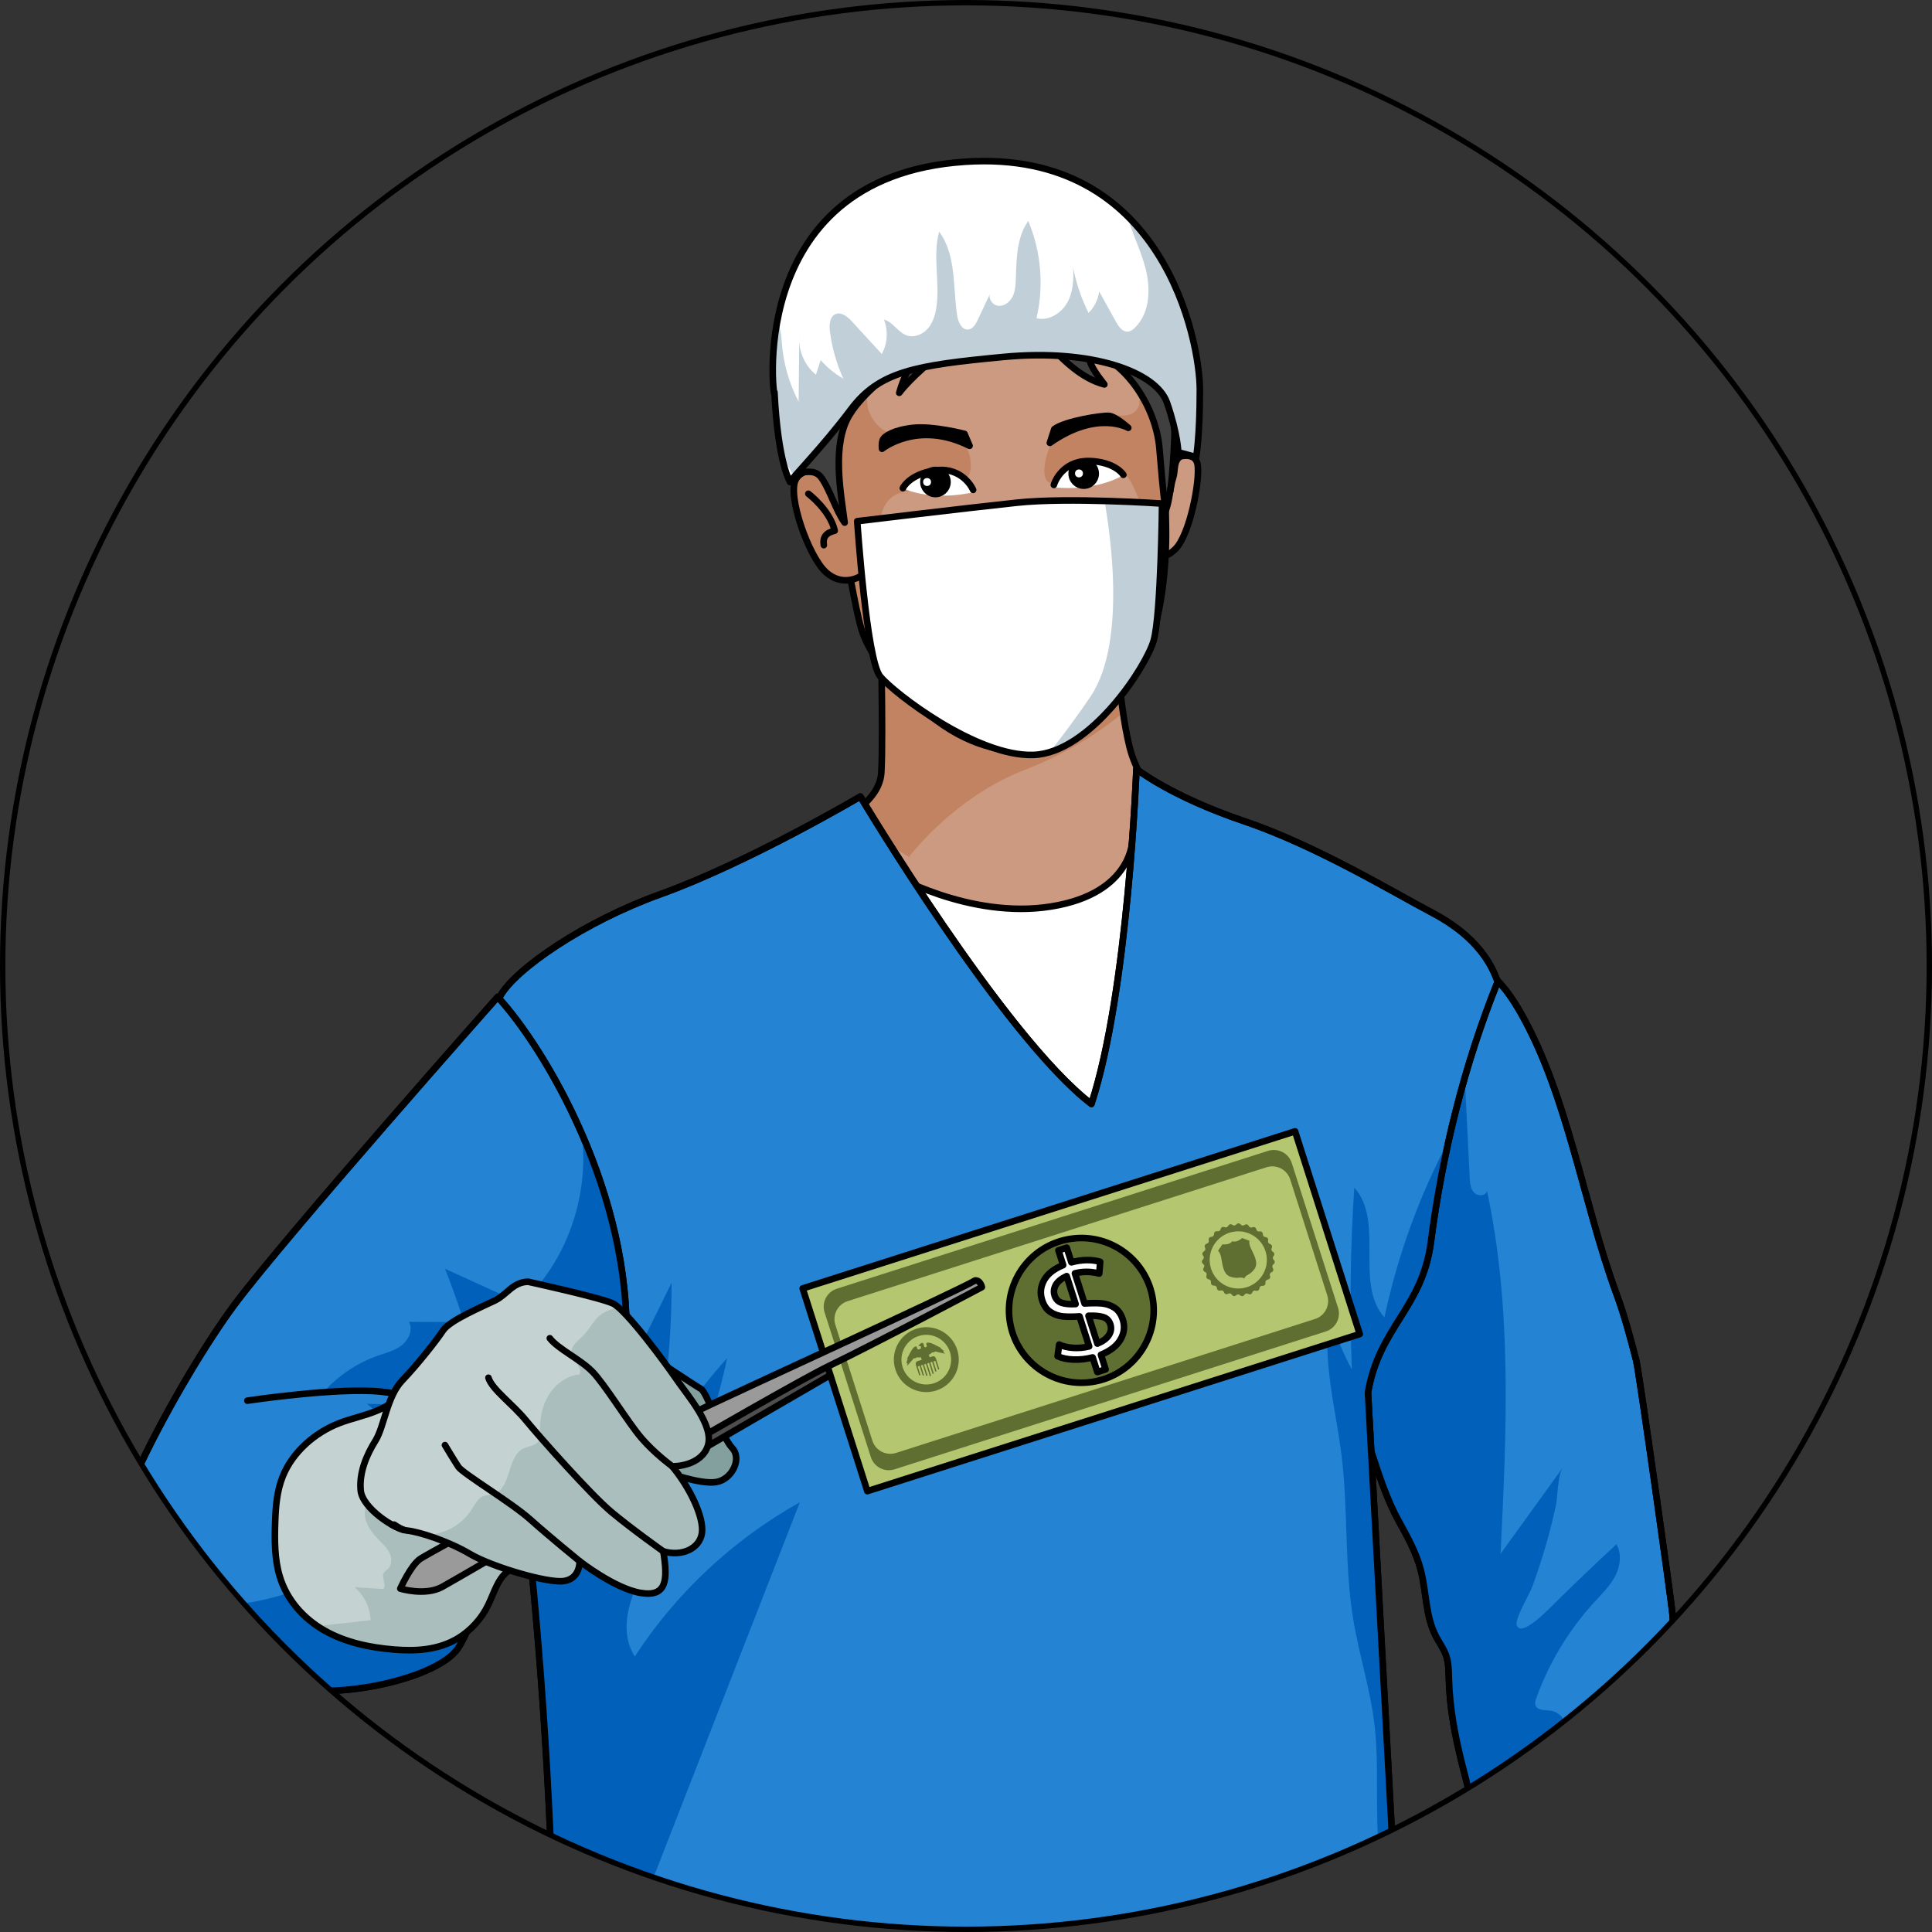 <?xml version="1.0" encoding="utf-8"?>
<!-- Created by: Science Figures, www.sciencefigures.org, Generator: Science Figures Editor -->
<svg version="1.1" id="Layer_1" xmlns="http://www.w3.org/2000/svg" xmlns:xlink="http://www.w3.org/1999/xlink" 
	 width="800px" height="800px" viewBox="0 0 360.901 360.901" enable-background="new 0 0 360.901 360.901"
	 xml:space="preserve">
<rect x="0" y="0" width="360.901" height="360.901" fill="#333333" stroke="none"/>
<g>
	<g>
		<defs>
			<circle id="SVGID_1_" cx="180.45" cy="180.531" r="180.031"/>
		</defs>
		<clipPath id="SVGID_2_">
			<use xlink:href="#SVGID_1_"  overflow="visible"/>
		</clipPath>
		<g clip-path="url(#SVGID_2_)">
			
				<path fill="#2483D2" stroke="#000000" stroke-width="1.23" stroke-linecap="round" stroke-linejoin="round" stroke-miterlimit="10" d="
				M312.417,301.453c3.557,45.252,9.395,68.455,0.503,88.54c-0.298,0.673-0.372,1.456-0.854,2.012
				c-1.011,1.168-2.816,1.08-4.349,0.895c-6.04-0.73-12.081-1.461-18.121-2.191c-0.665-4.288-1.331-8.577-1.996-12.865
				c-0.188-1.208-0.382-2.439-0.924-3.535c-0.929-1.876-2.821-3.019-3.879-4.74c-1.281-2.084-1.662-4.955-2.27-7.324
				c-1.422-5.546-2.636-11.145-3.641-16.781c-2.051-11.507-5.958-20.423-6.238-32.109c-0.034-1.411-0.06-2.852-0.534-4.182
				c-0.443-1.244-1.253-2.318-1.865-3.488c-1.993-3.812-1.776-8.367-2.878-12.525c-0.849-3.201-2.472-6.133-4.079-9.028
				c-4.361-7.852-5.991-18.451-10.351-26.303c-1.26-2.269-2.543-4.602-2.92-7.17c-0.45-3.059,1.036-6.241,1.751-9.197
				c1.077-4.454,2.071-8.921,2.956-13.417c1.879-9.539,3.418-19.151,5.738-28.599c1.652-6.729,3.085-15.797,10.344-18.807
				c7.302-3.028,11.992,2.825,15.26,8.558c8.747,15.347,11.753,35.834,17.872,52.444c1.51,4.098,2.64,8.325,3.72,12.556
				C306.203,256.326,312.245,299.269,312.417,301.453z"/>
			<path fill="#0160BA" d="M292.161,306.668c1.674-2.63,3.577-5.115,5.685-7.412c1.4-1.526,2.911-3,3.871-4.835
				c0.96-1.835,1.281-4.159,0.23-5.944c-3.861,3.572-7.665,7.204-11.41,10.897c-0.923,0.91-6.439,6.748-7.216,4.191
				c-0.362-1.19,2.398-5.785,2.877-7.083c0.911-2.465,1.736-4.961,2.473-7.484c0.738-2.522,1.388-5.07,1.948-7.637
				c0.39-1.788,0.316-5.802,1.335-7.234c-3.882,5.377-7.765,10.753-11.647,16.13c1.115-22.646,2.208-45.595-2.525-67.769
				c-0.251,0.957-1.738,1.016-2.418,0.298c-0.68-0.718-0.767-1.796-0.816-2.784c-0.301-6.023-0.602-12.045-0.903-18.068
				c-0.029-0.588-0.08-1.229-0.481-1.659c-0.922-0.989-2.54-0.008-3.438,1.002c-10.252,11.521-12.202,27.914-16.4,42.754
				c-1.089,3.851-2.36,7.682-3.608,11.517c0.388,0.771,0.805,1.53,1.221,2.281c4.361,7.852,5.991,18.452,10.352,26.303
				c1.607,2.895,3.231,5.828,4.079,9.029c1.102,4.158,0.885,8.713,2.878,12.525c0.612,1.17,1.421,2.244,1.865,3.488
				c0.474,1.33,0.5,2.771,0.534,4.182c0.281,11.686,4.187,20.601,6.238,32.109c1.005,5.636,2.219,11.235,3.641,16.781
				c0.608,2.369,0.989,5.24,2.27,7.324c1.058,1.721,2.95,2.864,3.879,4.74c0.543,1.096,0.737,2.326,0.924,3.535
				c0.486,3.135,0.973,6.271,1.46,9.406c0.329-0.182,0.656-0.382,0.979-0.622c6.606-4.905,5.695-20.726,3.725-27.585
				c-0.948-3.299-2.621-6.383-3.264-9.755c-1.469-7.708,2.116-15.511,2.635-23.112c0.186-2.722-0.709-6.176-3.402-6.608
				c-1.063-0.171-2.5,0.021-2.887-0.984c-0.174-0.451-0.015-0.955,0.149-1.41C288.323,313.497,290.062,309.968,292.161,306.668z"/>
			
				<path fill="none" stroke="#000000" stroke-width="1.23" stroke-linecap="round" stroke-linejoin="round" stroke-miterlimit="10" d="
				M312.417,301.453c3.557,45.252,7.259,72.44,0.503,88.54c-0.285,0.678-0.372,1.456-0.854,2.012
				c-1.011,1.168-2.816,1.08-4.349,0.895c-6.04-0.73-12.081-1.461-18.121-2.191c-0.665-4.288-1.331-8.577-1.996-12.865
				c-0.188-1.208-0.382-2.439-0.924-3.535c-0.929-1.876-2.821-3.019-3.879-4.74c-1.281-2.084-1.662-4.955-2.27-7.324
				c-1.422-5.546-2.636-11.145-3.641-16.781c-2.051-11.507-5.958-20.423-6.238-32.109c-0.034-1.411-0.06-2.852-0.534-4.182
				c-0.443-1.244-1.253-2.318-1.865-3.488c-1.993-3.812-1.776-8.367-2.878-12.525c-0.849-3.201-2.472-6.133-4.079-9.028
				c-4.361-7.852-5.991-18.451-10.351-26.303c-1.26-2.269-2.543-4.602-2.92-7.17c-0.45-3.059,1.036-6.241,1.751-9.197
				c1.077-4.454,2.071-8.921,2.956-13.417c1.879-9.539,3.418-19.151,5.738-28.599c1.652-6.729,3.085-15.797,10.344-18.807
				c7.302-3.028,11.992,2.825,15.26,8.558c8.747,15.347,11.753,35.834,17.872,52.444c1.51,4.098,2.64,8.325,3.72,12.556
				C306.203,256.326,312.245,299.269,312.417,301.453z"/>
			<g>
				<path fill="#C4D2D1" stroke="#000000" stroke-width="1.23" stroke-miterlimit="10" d="M323.868,432.255
					c2.643,6.016,5.028,12.22,5.968,18.724c0.94,6.504,0.345,13.383-2.715,19.198c-0.147,0.279-0.317,0.573-0.601,0.709
					c-0.908,0.434-1.535-0.966-1.589-1.971c-0.518-9.755-2.587-19.425-6.104-28.538c-0.653-1.692-1.347-3.64-0.491-5.239
					c0.621-1.162,2.023-2.071,1.847-3.377"/>
				<g>
					<path fill="#C4D2D1" d="M313.084,403.317c-0.24,2.187,0.748,4.13,1.466,6.231c0.853,2.497,1.999,4.935,3.013,7.37
						c1.887,4.527,3.733,9.137,6.062,13.46c3.647,6.77,1.176,17.351,2.433,24.474c1.257,7.123-0.971,20.289-1.249,22.621
						s-2.575,4.127-4.138,4.493c-1.563,0.366-2.893-1.795-2.893-1.795s-2.585,0.4-3.491-0.83s-1.202-4.252-1.602-6.837
						s-1.263-13.304-3.198-20.681c-1.935-7.377-12.876-14.498-13.794-14.901s-1.004,5.387-0.248,6.858
						c0.757,1.471,5.737,6.898,5.597,9.816c-0.141,2.918-4.471,2.902-7.548,0.326c-3.076-2.576-6.22-7.197-7.602-15.734
						c-1.382-8.537-1.244-21.138-0.219-24.676c1.576-5.435,1.337-11.815,1.462-17.41c0.088-3.94,0.278-8.026-0.135-11.952
						c-0.215-2.041,0.2-2.207,2.351-2.088c1.869,0.103,3.686,0.607,5.481,1.1c2.378,0.653,15.537-0.373,19.553-1.5
						c0.402-0.113,0.835-0.226,1.231-0.09c0.85,0.291,0.955,1.433,0.905,2.331c-0.058,1.034-0.117,2.077-0.392,3.074
						c-0.244,0.885-0.657,1.727-0.793,2.635c-0.102,0.675-0.047,1.365-0.138,2.042c-0.243,1.803-1.498,3.388-1.552,5.207
						c-0.034,1.146,0.419,2.285,0.256,3.42c-0.091,0.633-0.369,1.221-0.563,1.831C313.209,402.525,313.127,402.925,313.084,403.317z
						"/>
					<path fill="#AABEBD" d="M313.862,464.34c-0.811-6.184-2.885-14.757-6.363-21.212c-2.578-4.783-7.812-5.88-9.957-5.036
						c3.428,2.366,10.432,7.962,11.945,13.731c1.934,7.377,2.798,18.096,3.197,20.681c0.4,2.585,0.696,5.606,1.602,6.836
						c0.512,0.695,1.552,0.864,2.367,0.884C315.331,475.165,314.4,468.448,313.862,464.34z"/>
					<path fill="#F1C3B3" d="M288.64,447.453c0.525,1.096,1.09,2.064,1.677,2.923C289.76,449.407,289.195,448.423,288.64,447.453z"
						/>
					<path fill="#AABEBD" d="M294.515,383.079c-1.692-0.464-3.404-0.917-5.163-1.014c-1.738-0.096-2.333,0.012-2.388,1.127
						c0.029,0.513,0.055,1.03,0.078,1.554c0.337,3.744,0.177,7.615,0.094,11.359c-0.125,5.595,0.114,11.975-1.462,17.41
						c-0.06,0.209-0.118,0.455-0.172,0.724c-0.017,0.084-0.032,0.183-0.048,0.273c-0.036,0.197-0.071,0.398-0.104,0.62
						c-0.018,0.124-0.035,0.259-0.052,0.391c-0.028,0.211-0.055,0.428-0.08,0.658c-0.017,0.153-0.033,0.312-0.048,0.473
						c-0.023,0.232-0.044,0.472-0.064,0.72c-0.014,0.174-0.028,0.349-0.041,0.529c-0.018,0.26-0.035,0.53-0.05,0.803
						c-0.011,0.185-0.022,0.367-0.031,0.558c-0.014,0.3-0.026,0.613-0.038,0.926c-0.007,0.178-0.015,0.351-0.02,0.534
						c-0.014,0.466-0.026,0.945-0.033,1.434c-0.003,0.163-0.003,0.331-0.005,0.496c-0.004,0.391-0.007,0.784-0.007,1.185
						c0,0.226,0.003,0.457,0.005,0.686c0.002,0.32,0.005,0.64,0.01,0.965c0.004,0.258,0.01,0.518,0.016,0.778
						c0.007,0.306,0.014,0.612,0.024,0.92c0.009,0.27,0.018,0.54,0.028,0.811c0.011,0.3,0.024,0.601,0.038,0.902
						c0.013,0.277,0.026,0.554,0.041,0.832c0.016,0.302,0.035,0.603,0.054,0.904c0.017,0.274,0.033,0.548,0.052,0.821
						c0.022,0.32,0.048,0.636,0.074,0.953c0.02,0.248,0.038,0.497,0.06,0.743c0.048,0.538,0.099,1.07,0.155,1.595
						c0,0.004,0.001,0.009,0.001,0.013c0.691-7.966,3.76-18.649,4.796-27.163C291.135,400.204,293.452,391.625,294.515,383.079z"/>
					
						<line fill="none" stroke="#000000" stroke-width="1.23" stroke-linecap="round" stroke-linejoin="round" stroke-miterlimit="10" x1="295.692" y1="436.923" x2="293.365" y2="435.597"/>
					
						<path fill="none" stroke="#000000" stroke-width="1.23" stroke-linecap="round" stroke-linejoin="round" stroke-miterlimit="10" d="
						M313.084,403.317c-0.24,2.187,0.748,4.13,1.466,6.231c0.853,2.497,1.999,4.935,3.013,7.37c1.887,4.527,3.733,9.137,6.062,13.46
						c3.647,6.77,1.176,17.351,2.433,24.474c1.257,7.123-0.971,20.289-1.249,22.621s-2.575,4.127-4.138,4.493
						c-1.563,0.366-2.893-1.795-2.893-1.795s-2.585,0.4-3.491-0.83s-1.202-4.252-1.602-6.837s-1.263-13.304-3.198-20.681
						c-1.935-7.377-12.876-14.498-13.794-14.901s-1.004,5.387-0.248,6.858c0.757,1.471,5.737,6.898,5.597,9.816
						c-0.141,2.918-4.471,2.902-7.548,0.326c-3.076-2.576-6.22-7.197-7.602-15.734c-1.382-8.537-1.244-21.138-0.219-24.676
						c1.576-5.435,1.337-11.815,1.462-17.41c0.088-3.94,0.278-8.026-0.135-11.952c-0.215-2.041,0.2-2.207,2.351-2.088
						c1.869,0.103,3.686,0.607,5.481,1.1c2.378,0.653,15.537-0.373,19.553-1.5c0.402-0.113,0.835-0.226,1.231-0.09
						c0.85,0.291,0.955,1.433,0.905,2.331c-0.058,1.034-0.117,2.077-0.392,3.074c-0.244,0.885-0.657,1.727-0.793,2.635
						c-0.102,0.675-0.047,1.365-0.138,2.042c-0.243,1.803-1.498,3.388-1.552,5.207c-0.034,1.146,0.419,2.285,0.256,3.42
						c-0.091,0.633-0.369,1.221-0.563,1.831C313.209,402.525,313.127,402.925,313.084,403.317z"/>
					
						<path fill="none" stroke="#000000" stroke-width="1.23" stroke-linecap="round" stroke-linejoin="round" stroke-miterlimit="10" d="
						M317.778,480.172c0,0,1.089-1.354,0.67-3.547c-0.418-2.193-0.788-10.698-0.664-13.019c0.125-2.32-0.774-8.601-1.289-10.39
						c-0.515-1.789-0.92-6.372-1.09-7.096"/>
					
						<path fill="none" stroke="#000000" stroke-width="1.23" stroke-linecap="round" stroke-linejoin="round" stroke-miterlimit="10" d="
						M321.941,479.733c0,0,0.877-8.906,0.327-12.882c-0.55-3.976,1.389-5.481,0.165-11.113c-1.224-5.632-0.459-10.107-0.565-10.56"
						/>
				</g>
			</g>
			<g>
				<path fill="#FFFFFF" d="M108.674,736.934c0,0,2.987,10.34-1.894,17.541c-4.884,7.2-18.507,29.842-9.007,43.667
					c9.498,13.83,32.773,8.202,38.541-0.347c5.768-8.549,7.769-30.913,10.828-43.029c3.057-12.118,4.877-18.758,5.318-19.968
					s-4.611-9.874-4.611-9.874l-30.181,0.195"/>
				<path fill="#C1D0D8" d="M97.771,798.142c-9.5-13.827,4.123-36.467,9.007-43.667c4.881-7.201,1.894-17.541,1.894-17.541
					l6.785-8.913l1.143,1.844c0,0,2.911,10.552-1.82,17.101c-4.731,6.551-15.647,18.194-17.83,27.654
					c-2.184,9.46,2.184,26.199,21.105,29.473c2.007,0.347,3.845,0.81,5.581,1.328C114.652,807.787,103.611,806.644,97.771,798.142z"
					/>
				<path fill="#FFFFFF" d="M214.748,745.801c0,0-1.094,19.155,0.49,21.46c1.588,2.303,20.224,6.066,27.82,9.177
					c7.594,3.108,19.366,12.963,36.812,17.246c17.445,4.285,33.852-1.811,30.75-11.903c-3.103-10.091-28.681-19.687-35.208-25.507
					c-6.532-5.818-13.051-17.674-17.81-25.357c-4.763-7.684-17.741-4.173-17.741-4.173l-14.401,5.394"/>
				<path fill="#C1D0D8" d="M247.595,767.344c9.461,10.552,10.189,16.738,34.204,22.196c16.584,3.769,25.01-2.699,28.999-7.062
					c2.15,9.668-13.887,15.387-30.925,11.204c-17.446-4.283-29.218-14.137-36.812-17.246c-7.596-3.111-26.233-6.872-27.82-9.177
					c-1.586-2.305-0.492-21.46-0.492-21.46l3.406-4.345l8.699,2.965C226.854,744.421,238.134,756.791,247.595,767.344z"/>
				
					<path fill="none" stroke="#000000" stroke-width="1.23" stroke-linecap="round" stroke-linejoin="round" stroke-miterlimit="10" d="
					M108.674,736.934c0,0,2.987,10.34-1.894,17.541c-4.884,7.2-18.507,29.842-9.007,43.667c9.498,13.83,32.773,8.202,38.541-0.347
					c5.768-8.549,7.769-30.913,10.828-43.029c3.057-12.118,4.877-18.758,5.318-19.968s-4.611-9.874-4.611-9.874l-30.181,0.195"/>
				
					<path fill="none" stroke="#000000" stroke-width="1.23" stroke-linecap="round" stroke-linejoin="round" stroke-miterlimit="10" d="
					M214.748,745.801c0,0-1.094,19.155,0.49,21.46c1.588,2.303,20.224,6.066,27.82,9.177c7.594,3.108,19.366,12.963,36.812,17.246
					c17.445,4.285,33.852-1.811,30.75-11.903c-3.103-10.091-28.681-19.687-35.208-25.507c-6.532-5.818-13.051-17.674-17.81-25.357
					c-4.763-7.684-17.741-4.173-17.741-4.173l-14.401,5.394"/>
				<path fill="#2483D2" d="M111.08,395.194c0,0-1.694,28.103-2.281,34.492c-0.586,6.387-2.576,120.968-2.125,125.445
					c0.453,4.478,0.178,97.618-2.291,115.557c-2.47,17.938-0.372,55.183,4.365,65.457c4.682,1.763,34.261,2.916,41.433,3.318
					c3.978-8.541,13.019-33.268,12.113-34.605c-0.904-1.34,1.973-41.233,1.926-48.403c-0.045-7.167,2.507-41.115,2.488-43.805
					c-0.019-2.689,3.111-4.054,1.758-5.387c-1.354-1.335-1.818-4.02-1.818-4.02s20.058-126.049,21.396-126.955
					c1.337-0.906,18.776,222.86,20.15,227.331c0.089,0.293,0.189,0.641,0.291,1.039c1.485,5.658,4.216,21.093,2.561,24.036
					c-1.771,3.148,0.961,10.298,0.975,12.091c0.01,1.791,1.85,8.948,1.85,8.948s26.016,4.313,34.945-0.226
					c8.933-4.537,15.132-16.227,15.132-16.227s-4.51-4.451-4.977-7.138c-0.463-2.685,2.2-6.734,2.631-9.424
					c0.428-2.69,2.182-8.529,2.148-13.903c-0.034-5.377-2.741-8.497-2.311-11.187c0.428-2.69,0.845-7.621,2.175-9.871
					s-4.847-44.701-4.444-51.423c0.406-6.724,3.495-13.911,3.03-16.598c-0.466-2.684-1.364-2.678-2.271-4.465
					c-0.906-1.79,3.662-1.818,2.244-6.288c-1.419-4.471-0.374-35.738-0.414-41.565c-0.037-5.825,1.529-100.23-1.271-117.241
					c-2.798-17.009-3.091-24.401-3.091-24.401s-0.015-2.343-1.818-4.072c-1.805-1.727,1.684-7.118,1.684-7.118l-24.224-4.771
					C233.039,403.813,129.289,375.36,111.08,395.194z"/>
				<path fill="#0160BA" d="M183.357,501.046c1.7-17.758-3.761-33.479-3.613-35.252c0.229-2.737-13.017-8.987-22.526-13.111
					c-13.246,2.864-39.065,9.167-40.691,11.335c-2.131,2.842-1.066,12.429-1.421,25.216c-0.355,12.786,1.421,61.796-1.421,96.599
					s-4.261,85.59-4.971,98.73s1.421,25.569,3.195,31.963c1.776,6.392,2.487,4.261,0.71,7.813
					c-1.776,3.551,2.131,6.037,4.971,12.785c0.056,0.13,0.131,0.254,0.202,0.381c-4.315-0.402-7.705-0.857-9.047-1.362
					c-4.737-10.275-6.835-47.519-4.365-65.457c2.47-17.94,2.744-111.077,2.291-115.557c-0.428-4.241,1.335-107.279,2.022-123.552
					l32.692-0.234c0,0,10.764,8.259,17.756,14.133l14.563-4.189l67.122-12.074l18.8,9.515c0.258,1.697,0.54,3.5,0.86,5.444
					c0.136,0.83,0.263,1.85,0.379,3.03c-12.525,4.951-35.066,13.975-43.834,18.234c-12.429,6.037-9.02,0-14.347,12.074
					c-5.327,12.074-3.409,16.337-1.988,36.579c1.421,20.243-0.355,54.337,5.682,61.085c6.037,6.748,18.824,25.216,18.824,25.216
					l-18.468-17.047c0,0,5.328,14.561,8.879,22.729c3.552,8.168-0.355,4.616-4.971-1.066c-4.618-5.682-8.524-21.664-8.524-21.664
					s-1.066,4.261,1.066,14.561c2.131,10.3,12.074,20.598,12.074,20.598s2.487,1.776-1.066,5.327
					c-3.551,3.552-0.355,34.804,1.421,48.656c1.776,13.85,8.524,45.103,11.364,51.141c2.842,6.037-6.037,5.327-4.616,14.916
					c1.04,7.019,7.963,10.983,11.748,13.029c-9.886-0.128-20.236-1.842-20.236-1.842s-1.838-7.157-1.85-8.948
					s-2.746-8.943-0.975-12.091c1.655-2.943-1.076-18.377-2.561-24.036c-0.104-0.397-0.202-0.746-0.291-1.037
					c-1.374-4.471-18.813-228.237-20.15-227.331C187.67,476.54,185.821,486.643,183.357,501.046z"/>
				
					<path fill="none" stroke="#000000" stroke-width="1.23" stroke-linecap="round" stroke-linejoin="round" stroke-miterlimit="10" d="
					M111.08,395.194c0,0-1.694,28.103-2.281,34.492c-0.586,6.387-2.576,120.968-2.125,125.445
					c0.453,4.478,0.178,97.618-2.291,115.557c-2.47,17.938-0.372,55.183,4.365,65.457c4.682,1.763,34.261,2.916,41.433,3.318
					c3.978-8.541,13.019-33.268,12.113-34.605c-0.904-1.34,1.973-41.233,1.926-48.403c-0.045-7.167,2.507-41.115,2.488-43.805
					c-0.019-2.689,3.111-4.054,1.758-5.387c-1.354-1.335-1.818-4.02-1.818-4.02s20.058-126.049,21.396-126.955
					c1.337-0.906,18.776,222.86,20.15,227.331c0.089,0.293,0.189,0.641,0.291,1.039c1.485,5.658,4.216,21.093,2.561,24.036
					c-1.771,3.148,0.961,10.298,0.975,12.091c0.01,1.791,1.85,8.948,1.85,8.948s26.016,4.313,34.945-0.226
					c8.933-4.537,15.132-16.227,15.132-16.227s-4.51-4.451-4.977-7.138c-0.463-2.685,2.2-6.734,2.631-9.424
					c0.428-2.69,2.182-8.529,2.148-13.903c-0.034-5.377-2.741-8.497-2.311-11.187c0.428-2.69,0.845-7.621,2.175-9.871
					s-4.847-44.701-4.444-51.423c0.406-6.724,3.495-13.911,3.03-16.598c-0.466-2.684-1.364-2.678-2.271-4.465
					c-0.906-1.79,3.662-1.818,2.244-6.288c-1.419-4.471-0.374-35.738-0.414-41.565c-0.037-5.825,1.529-100.23-1.271-117.241
					c-2.798-17.009-3.091-24.401-3.091-24.401s-0.015-2.343-1.818-4.072c-1.805-1.727,1.684-7.118,1.684-7.118l-24.224-4.771
					C233.039,403.813,129.289,375.36,111.08,395.194z"/>
				<g>
					<path fill="#C1D0D8" d="M111.426,482.008c-0.029,0.114-0.059,0.247-0.091,0.38l0.145-0.062
						C111.45,482.232,111.443,482.117,111.426,482.008z"/>
					<path fill="#C1D0D8" d="M209.089,404.995c-9.943-0.778-19.549,0.609-29.458,0.968c-3.678,0.133-7.046-0.074-10.662,0.813
						c-2.116,0.52-3.771,1.569-5.985,1.471l-1.769,1.63c14.616,3.921,29.979,7.552,45.174,8.209
						c10.446,0.451,20.684-0.409,31.13,0.928c4.611,0.589,14.296,2.505,18.603,0.551c1.431-0.648-1.158-1.274,0.037-3.212
						c-0.168-0.224-0.359-0.441-0.577-0.652c-1.805-1.727,1.684-7.118,1.684-7.118l-13.945-2.746
						c-1.264,0.178-2.525,0.3-3.783,0.315C229.32,406.276,219.249,405.791,209.089,404.995z"/>
				</g>
				<path fill="#CB9A80" d="M153.361,154.978c0,0,10.852-3.862,11.268-10.606c0.416-6.744-0.212-32.438-0.212-32.438l43.879,4.349
					c0,0,0.515,14.322,2.68,23.155c2.163,8.832,10.211,15.1,10.211,15.1s-4.049,25.303-6.148,26.581
					c-2.098,1.276-46.789,7.886-50.119,7.906c-3.332,0.02-21.576-19.66-20.31-19.246
					C145.876,170.192,153.361,154.978,153.361,154.978z"/>
				<path fill="#C18362" d="M164.628,144.372c0.416-6.744-0.212-32.438-0.212-32.438l43.879,4.349c0,0,0.32,8.776,1.497,16.829
					c-2.971,2.515-9.238,7.177-18.428,10.724c-13.217,5.101-21.566,16.233-21.566,16.233l-11.977-7.234
					C160.867,151.039,164.393,148.16,164.628,144.372z"/>
				
					<path fill="none" stroke="#000000" stroke-width="1.23" stroke-linecap="round" stroke-linejoin="round" stroke-miterlimit="10" d="
					M153.361,154.978c0,0,10.852-3.862,11.268-10.606c0.416-6.744-0.212-32.438-0.212-32.438l43.879,4.349
					c0,0,0.515,14.322,2.68,23.155c2.163,8.832,10.211,15.1,10.211,15.1s-4.049,25.303-6.148,26.581
					c-2.098,1.276-46.789,7.886-50.119,7.906c-3.332,0.02-21.576-19.66-20.31-19.246
					C145.876,170.192,153.361,154.978,153.361,154.978z"/>
				<g>
					
						<path fill="#CB9A80" stroke="#000000" stroke-width="1.23" stroke-linecap="round" stroke-linejoin="round" stroke-miterlimit="10" d="
						M218.952,85.723c0,0,4.237-1.88,4.756,1.032s-1.455,13.236-4.182,15.84c-2.726,2.603-2.81,0.096-2.81,0.096"/>
					<path fill="#CB9A80" d="M154.137,79.026c0,0,4.621,31.17,6.753,38.421c2.131,7.254,11.436,16.145,18.044,19.687
						c6.611,3.542,12.69,3.817,17.433,1.739s13.45-9.404,16.812-15.17c3.36-5.766,4.722-16.153,4.64-24.733
						c-0.084-8.579-1.128-33.031-1.128-33.031l-21.596-19.566c0,0-15.27,0.311-16.724,0.571c-1.458,0.259-14.759,5.525-14.759,5.525
						l-8.906,6.374l-0.938,9.243"/>
					<path fill="#C18362" d="M194.668,111.866c-0.46,0.424-0.928,0.806-1.347,1.136c-1.017,0.795-2.891,0.414-4.029,0.072
						c-0.981-0.295-1.875-0.835-2.862-1.143c-1.249-0.392-2.451-1.064-3.017-2.311c-0.357-0.786-0.614-1.785,0.185-2.391
						c1.101-0.835,2.615-0.066,3.731,0.234c2.731,0.732,4.687,0.178,7.12-1.015c0.503-0.247,1.525-0.827,2.101-0.618
						c0.837,0.305,0.572,1.901,0.448,2.557C196.754,109.668,195.737,110.882,194.668,111.866z"/>
					<path fill="#C18362" d="M194.374,122.207c-2.827,0.118-5.37,0.249-8.16-0.263c-0.941-0.173-1.739-0.062-2.615,0.343
						c-1.424,0.663-1.069,1.298-0.03,2.14c0.869,0.704,1.909,1.419,3.003,1.692c0.879,0.219,1.833,0.525,2.726,0.672
						c0.848,0.138,1.902-0.002,2.759-0.082c1.349-0.126,2.712-0.648,3.749-1.507c0.594-0.492,1.273-0.877,1.416-1.663
						c0.052-0.288,0.12-1.108-0.096-1.354c-0.152-0.17-0.49-0.125-0.704-0.111C195.739,122.114,195.061,122.18,194.374,122.207z"/>
					<g>
						<path fill="#C18362" d="M217.82,98.971c-0.062-6.475-0.673-21.989-0.97-29.209c-0.96-2.475-2.495-4.648-4.805-5.983
							c-0.412,1.362-0.044,2.951,0.163,4.317c0.247,1.618,0.215,3.217,0.389,4.835c0.12,1.109,0.593,2.152,0.002,3.199
							c-0.864,1.532-2.394,1.588-3.955,1.456c-1.281-0.108-2.507-0.271-3.788-0.01c-3.266,0.668-6.621,2.157-8.389,5.106
							c-0.833,1.391-2.899,7.754,0.532,7.67c1.094-0.027,2.333-0.845,3.286-1.296c1.081-0.512,2.222-0.998,3.369-1.33
							c2.916-0.85,6.261-0.418,7.743,2.549c1.838,3.679,2.992,7.347,2.963,11.328c-0.03,4.448-0.891,9.182-3.303,12.988
							c-0.997,1.574-2.148,3.039-2.571,4.859c-0.418,1.795-0.387,3.798-0.828,5.744c-0.12,0.527-0.281,1.069-0.471,1.613
							c2.197-3.239,4.719-0.923,5.99-3.104C216.541,117.937,217.903,107.548,217.82,98.971z"/>
						<path fill="#C18362" d="M199.428,136.601c-0.476,0.278-0.961,0.532-1.46,0.737c-5.118-0.503-10.128-1.083-15.111-2.027
							c-3.862-0.732-6.397-2.899-9.106-5.739c-2.746-2.879-4.375-6.017-4.576-9.919c-0.2-3.911-1.093-7.142-2.576-10.828
							c-0.975-2.423-2.633-4.961-2.505-7.662c0.113-2.372,0.13-5.306,1.547-7.296c1.891-2.652,5.101-2.059,8.044-2.354
							c2.955-0.298,7.512-0.347,7.647-4.305c0.088-2.534-0.951-4.833-3.322-5.761c-2.246-0.879-4.97-1.258-7.355-1.083
							c-1.404,0.103-2.916,0.658-4.327,0.478c-1.823-0.232-3.581-2.581-4.101-4.231c-0.69-2.189,0.392-4.574-0.603-6.705
							c-3.884,1.418-5.165,6.599-7.367,9.919c0.736,4.909,4.705,31.059,6.635,37.622c2.131,7.254,11.436,16.145,18.044,19.687
							c6.611,3.542,12.69,3.817,17.433,1.739c0.184-0.081,0.374-0.18,0.566-0.291c0.481-0.323,0.87-0.697,1.054-1.125l0.71-0.182
							C198.936,137.064,199.18,136.84,199.428,136.601z"/>
					</g>
					
						<path fill="none" stroke="#000000" stroke-width="1.23" stroke-linecap="round" stroke-linejoin="round" stroke-miterlimit="10" d="
						M154.137,79.026c0,0,4.621,31.17,6.753,38.421c2.131,7.254,11.436,16.145,18.044,19.687c6.611,3.542,12.69,3.817,17.433,1.739
						s13.45-9.404,16.812-15.17c3.36-5.766,4.722-16.153,4.64-24.733c-0.084-8.579-1.128-33.031-1.128-33.031l-21.596-19.566
						c0,0-15.27,0.311-16.724,0.571c-1.458,0.259-14.759,5.525-14.759,5.525l-8.906,6.374l-0.938,9.243"/>
					<path fill="#C18362" d="M155.71,88.292c0,0-5.5-1.667-7.072,1.318c-1.571,2.985,2.372,14.291,5.611,17.249
						c3.241,2.96,6.517,0.756,6.517,0.756"/>
					
						<path fill="none" stroke="#000000" stroke-width="1.23" stroke-linecap="round" stroke-linejoin="round" stroke-miterlimit="10" d="
						M155.71,88.292c0,0-5.5-1.667-7.072,1.318c-1.571,2.985,2.372,14.291,5.611,17.249c3.241,2.96,6.517,0.756,6.517,0.756"/>
					
						<path fill="none" stroke="#000000" stroke-width="1.23" stroke-linecap="round" stroke-linejoin="round" stroke-miterlimit="10" d="
						M151.001,92.235c0,0,4.054,3.054,4.924,6.901c-1.673,0.394-2.268,1.249-2.037,2.695"/>
					<g>
						<g>
							<path stroke="#000000" stroke-width="1.23" stroke-linecap="round" stroke-linejoin="round" stroke-miterlimit="10" d="
								M164.767,83.834c0,0,6.658-5.414,16.35-0.554l-0.95-2.232c0,0-5.872-1.524-9.573-1.125c-3.7,0.399-5.431,1.574-5.694,2.269
								C164.638,82.888,164.767,83.834,164.767,83.834z"/>
							<path fill="#FFFFFF" d="M169.284,91.487c-0.279-0.104,1.827-4.059,6.254-3.822c4.429,0.237,5.828,4.096,6.865,4.15
								C182.404,91.816,175.473,93.777,169.284,91.487z"/>
							
								<path fill="none" stroke="#000000" stroke-width="1.23" stroke-linecap="round" stroke-linejoin="round" stroke-miterlimit="10" d="
								M181.776,91.513c-0.628-1.419-2.907-4.328-7.288-3.62c-4.377,0.714-5.721,3.015-5.832,3.291"/>
							<path stroke="#000000" stroke-width="1.23" stroke-linecap="round" stroke-linejoin="round" stroke-miterlimit="10" d="
								M172.505,89.917c-0.066,1.234,0.88,2.296,2.12,2.365c1.239,0.066,2.298-0.886,2.362-2.123
								c0.066-1.241-0.882-2.298-2.121-2.364C173.628,87.728,172.572,88.676,172.505,89.917z"/>
						</g>
						<g>
							<path stroke="#000000" stroke-width="1.23" stroke-linecap="round" stroke-linejoin="round" stroke-miterlimit="10" d="
								M196.114,82.73c8.879-6.222,14.647-2.808,14.647-2.808s-2.332-2.115-3.579-2.234c-1.247-0.121-8.197,0.941-10.234,2.475
								L196.114,82.73z"/>
							<path fill="#FFFFFF" d="M209.261,89.073c0.266-0.136-2.298-3.815-6.665-3.051c-4.369,0.766-5.298,4.759-6.322,4.941
								C196.273,90.964,203.389,92.083,209.261,89.073z"/>
							
								<path fill="none" stroke="#000000" stroke-width="1.23" stroke-linecap="round" stroke-linejoin="round" stroke-miterlimit="10" d="
								M196.86,90.585c0.455-1.483,2.37-4.645,6.805-4.461c4.431,0.187,6.039,2.311,6.18,2.572"/>
							<path stroke="#000000" stroke-width="1.23" stroke-linecap="round" stroke-linejoin="round" stroke-miterlimit="10" d="
								M204.648,88.088c0.214,1.219-0.601,2.386-1.822,2.599c-1.224,0.214-2.387-0.608-2.599-1.825
								c-0.214-1.226,0.603-2.386,1.823-2.601C203.273,86.048,204.434,86.861,204.648,88.088z"/>
						</g>
						
							<path fill="none" stroke="#000000" stroke-width="1.23" stroke-linecap="round" stroke-linejoin="round" stroke-miterlimit="10" d="
							M184.796,103.661c0,0-3.921,2.216-0.453,4.68"/>
						
							<path fill="none" stroke="#000000" stroke-width="1.23" stroke-linecap="round" stroke-linejoin="round" stroke-miterlimit="10" d="
							M187.313,108.533c0,0-1.928-2.988,3.99,0.52c1.684,0.997,3.845,0.052,5.212-2.015"/>
						
							<path fill="none" stroke="#000000" stroke-width="1.23" stroke-linecap="round" stroke-linejoin="round" stroke-miterlimit="10" d="
							M196.697,108.742c0,0,3.079-1.14,2.054-3.53c-0.618-1.446-1.36-1.914-1.36-1.914"/>
					</g>
					<path fill="#404041" d="M151.351,88.142c-1.168-0.056-2.391,0.332-3.416-0.665c-1.795-1.746-1.869-7.174-2.153-9.483
						c-0.444-3.626-1.65-6.599-1.269-10.323c0.896-8.731,3.461-17.807,9.101-24.706c2.726-3.332,6.189-5.347,9.812-7.529
						c2.758-1.662,6.17-3.453,9.498-2.433c2.567,0.788,1.549,1.298,4.022,0.071c4.864-2.414,11.975-0.918,17.172-0.894
						c5.551,0.024,11.264,4.529,15.014,8.291c3.737,3.751,7.515,8.138,9.497,13.121c2.785,6.998,4.089,14.583,4.458,22.081
						c0.12,2.416,0.052,5.288-0.759,7.615c-0.508,1.461-1.719,1.475-2.456,2.613c-0.561,0.864-0.391,2.261-0.709,3.269
						c-0.67,2.126-0.626,4.145-1.407,6.234c-0.588-3.944-0.832-7.835-1.185-11.77c-0.658-7.344-5.965-16.095-13.323-18.172
						c-0.008,2.515,1.584,4.429,3.047,6.349c-4.187-1.062-7.891-4.66-10.647-7.807c-2.87-3.276-3.884-7.377-7.266-9.958
						c-1.062-0.81-5.81,3.416-6.446,4.12c-1.887,2.083-3.259,4.606-5.222,6.618c-2.817,2.886-6.261,5.402-8.732,8.593
						c0.705-2.574,2.012-5.081,2.992-7.551c-3.933,3.338-9.551,7.197-12.281,11.689c-3.352,5.51-1.626,14.514-0.87,20.423
						c-1.338-2.295-2.69-6.207-4.274-8.549C152.887,88.415,152.131,88.181,151.351,88.142z"/>
					
						<path fill="none" stroke="#000000" stroke-width="1.23" stroke-linecap="round" stroke-linejoin="round" stroke-miterlimit="10" d="
						M151.351,88.142c-1.168-0.056-2.391,0.332-3.416-0.665c-1.795-1.746-1.869-7.174-2.153-9.483
						c-0.444-3.626-1.65-6.599-1.269-10.323c0.896-8.731,3.461-17.807,9.101-24.706c2.726-3.332,6.189-5.347,9.812-7.529
						c2.758-1.662,6.17-3.453,9.498-2.433c2.567,0.788,1.549,1.298,4.022,0.071c4.864-2.414,11.975-0.918,17.172-0.894
						c5.551,0.024,11.264,4.529,15.014,8.291c3.737,3.751,7.515,8.138,9.497,13.121c2.785,6.998,4.089,14.583,4.458,22.081
						c0.12,2.416,0.052,5.288-0.759,7.615c-0.508,1.461-1.719,1.475-2.456,2.613c-0.561,0.864-0.391,2.261-0.709,3.269
						c-0.67,2.126-0.626,4.145-1.407,6.234c-0.588-3.944-0.832-7.835-1.185-11.77c-0.658-7.344-5.965-16.095-13.323-18.172
						c-0.008,2.515,1.584,4.429,3.047,6.349c-4.187-1.062-7.891-4.66-10.647-7.807c-2.87-3.276-3.884-7.377-7.266-9.958
						c-1.062-0.81-5.81,3.416-6.446,4.12c-1.887,2.083-3.259,4.606-5.222,6.618c-2.817,2.886-6.261,5.402-8.732,8.593
						c0.705-2.574,2.012-5.081,2.992-7.551c-3.933,3.338-9.551,7.197-12.281,11.689c-3.352,5.51-1.662,14.332-0.911,20.11
						c-1.697-2.37-2.65-5.894-4.234-8.236C152.887,88.415,152.131,88.181,151.351,88.142z"/>
				</g>
				
					<path fill="none" stroke="#000000" stroke-width="1.23" stroke-linecap="round" stroke-linejoin="round" stroke-miterlimit="10" d="
					M188.045,476.286c0,0-1.758-13.059,9.254-17.081c0,0,5.865-2.955,8.074-4.993c2.21-2.039,7.823-14.574,7.076-17.159
					c-0.747-2.583,0.396-5.089,0.421-8.069c0.025-2.976-1.14-15.366-1.14-15.366"/>
				
					<path fill="none" stroke="#000000" stroke-width="1.23" stroke-linecap="round" stroke-linejoin="round" stroke-miterlimit="10" d="
					M200.825,574.422c0,0,14.596,9.492,19.286,19.256"/>
				
					<path fill="none" stroke="#000000" stroke-width="1.23" stroke-linecap="round" stroke-linejoin="round" stroke-miterlimit="10" d="
					M259.929,609.267c0,0-18.871,1.086-27.371-1.106"/>
				
					<path fill="none" stroke="#000000" stroke-width="1.23" stroke-linecap="round" stroke-linejoin="round" stroke-miterlimit="10" d="
					M105.415,722.07c0,0,17.381,4.776,24.411,4.884c7.03,0.108,14.379-3.315,14.379-3.315"/>
				
					<path fill="none" stroke="#000000" stroke-width="1.23" stroke-linecap="round" stroke-linejoin="round" stroke-miterlimit="10" d="
					M162.296,704.857c0,0-5.369,11.131-12.463,12.603"/>
				
					<path fill="none" stroke="#000000" stroke-width="1.23" stroke-linecap="round" stroke-linejoin="round" stroke-miterlimit="10" d="
					M259.9,721.567c0,0-3.882,3.066-13.551,2.958"/>
				
					<path fill="none" stroke="#000000" stroke-width="1.23" stroke-linecap="round" stroke-linejoin="round" stroke-miterlimit="10" d="
					M166.649,603.241l-8.32-0.53c-4.03-0.983-10.367-2.401-10.367-2.401"/>
				
					<path fill="none" stroke="#000000" stroke-width="1.23" stroke-linecap="round" stroke-linejoin="round" stroke-miterlimit="10" d="
					M168.533,608.783c-1.537,0.045-7.773,0.956-10.253,4.731"/>
				
					<path fill="none" stroke="#000000" stroke-width="1.23" stroke-linecap="round" stroke-linejoin="round" stroke-miterlimit="10" d="
					M203.349,583.762c0,0,5.793,22.586,13.394,29.42c7.599,6.835,15.379,5.766,15.379,5.766"/>
				
					<path fill="none" stroke="#000000" stroke-width="1.23" stroke-linecap="round" stroke-linejoin="round" stroke-miterlimit="10" d="
					M191.704,413.472c0,0,3.879,22.473,3,27.12c-0.88,4.645-0.875,10.601-0.465,13.17c0.412,2.569-2.704,8.332-4.578,10.227"/>
				
					<path fill="none" stroke="#000000" stroke-width="1.23" stroke-linecap="round" stroke-linejoin="round" stroke-miterlimit="10" d="
					M109.851,432.368c0,0,8.428,4.502,13.576,7.099"/>
				
					<path fill="none" stroke="#000000" stroke-width="1.23" stroke-linecap="round" stroke-linejoin="round" stroke-miterlimit="10" d="
					M249.304,355.766c0,0-8.958,11.227-10.2,14.505c-1.242,3.281,3.739,4.961,3.739,4.961"/>
				
					<line fill="none" stroke="#000000" stroke-width="1.23" stroke-linecap="round" stroke-linejoin="round" stroke-miterlimit="10" x1="144.587" y1="417.505" x2="141.119" y2="410.765"/>
				<path fill="none" d="M161.419,70.548c0,0,0.354-3.434-3.153-4.721c-3.507-1.286-6.096-2.463-6.096-2.463l-1.982-2.953"/>
				
					<path fill="none" stroke="#000000" stroke-width="1.23" stroke-linecap="round" stroke-linejoin="round" stroke-miterlimit="10" d="
					M94.517,785.425c0,0,2.231,11.244,21.588,11.116s24.25-14.502,26.13-24.214c1.879-9.714,5.727-32.982,5.727-32.982"/>
				
					<path fill="none" stroke="#000000" stroke-width="1.23" stroke-linecap="round" stroke-linejoin="round" stroke-miterlimit="10" d="
					M214.391,759.674c0.101,0.85,19.458,6.333,28.022,9.362c8.562,3.03,30.199,14.992,38.926,17.369
					c8.727,2.379,24.457,2.375,28.765-5.901"/>
				
					<path fill="none" stroke="#000000" stroke-width="1.23" stroke-linecap="round" stroke-linejoin="round" stroke-miterlimit="10" d="
					M188.449,47.322c-0.175-0.589-3.433-0.242-3.845-0.189c-1.724,0.231-3.315,1.104-4.645,2.21c-3.36,2.8-4.584,7.658-9.153,9.093
					c-4.352,1.367-8.901,3.234-12.758,5.68c-2.946,1.87-5.732,4.071-8.054,6.685c-1.168,1.313-2.253,2.751-3.054,4.32
					c-0.753,1.471-0.662,3.647-0.731,5.3"/>
				
					<path fill="none" stroke="#000000" stroke-width="1.23" stroke-linecap="round" stroke-linejoin="round" stroke-miterlimit="10" d="
					M186.328,44.094c-0.083-0.082-11.913-4.34-21.014,0.2c-9.101,4.54-17.022,8.852-18.13,10.626"/>
				
					<path fill="none" stroke="#000000" stroke-width="1.23" stroke-linecap="round" stroke-linejoin="round" stroke-miterlimit="10" d="
					M181.83,39.662c0,0-17.222-4.892-23.987-0.645"/>
				
					<path fill="none" stroke="#000000" stroke-width="1.23" stroke-linecap="round" stroke-linejoin="round" stroke-miterlimit="10" d="
					M188.648,48.411c0,0,12.323-2.732,17.133,1.946c4.81,4.677,13.97,23.332,13.611,31.297c-0.357,7.965-0.793,10.056-0.793,10.056"
					/>
				
					<path fill="none" stroke="#000000" stroke-width="1.23" stroke-linecap="round" stroke-linejoin="round" stroke-miterlimit="10" d="
					M187.187,44.544c-0.015,0.364,5.919-4.717,10.071-4.98c4.152-0.261,12.096,1.163,15.926,5.312"/>
				
					<path fill="none" stroke="#000000" stroke-width="1.23" stroke-linecap="round" stroke-linejoin="round" stroke-miterlimit="10" d="
					M182.587,40.399c0,0,6.95-10.209,12.84-8.13"/>
				<path fill="#2FC1C2" d="M255.543,260.086c1.589,29.319,3.179,58.635,4.769,87.954c1.012,18.657,2.024,37.314,3.035,55.97
					c0.478,8.818,1.466,17.797,1.131,26.61c-0.141,3.731,0.712,8.101-0.707,11.707c-0.02,0.049-3.163,8.032-3.163,8.032
					s-25.362,4.296-47.408,5.534s-87.584-1.059-93.959-1.316c-6.376-0.258-9.463-2.865-9.463-2.865s-8.079-1.744-8.089-1.746
					c-0.606-0.131,1.894-23.938,1.948-25.539c0.434-12.899,0.062-26.209,0.071-39.24c0.022-29.317-1.313-58.635-4.002-87.828
					c-1.052-11.428-2.308-22.876-3.364-34.327c-7.894-2.264-15.303-6.093-20.608-10.079c1.657-11.411,13.5-59.026,17.606-66.718
					c2.775-5.198,15.915-14.127,29.921-19.153c16.539-5.933,37.453-18.285,37.453-18.285s24.061,50.058,43.162,57.418
					c16.259-12.884,8.409-62.555,8.409-62.555s6.463,5.113,20.012,9.694c13.551,4.579,28.157,13.423,34.898,16.964
					c3.88,2.037,10.13,5.922,12.573,13.084c-6.258,15.568-10.312,31.948-12.483,48.625
					C265.679,244.363,257.668,247.808,255.543,260.086"/>
				<path fill="#07A6B0" d="M98.664,286.69c3.593-6.165,6.384-12.887,10.803-18.542c1.892-2.421,8.672-12.672,12.015-11.152
					c0.879,0.399,1.461,1.247,1.906,2.104c1.328,2.564,1.785,5.477,2.168,8.337c1.178,8.756,1.887,17.591,2.047,26.426
					c0.123,6.783-2.264,12.786-2.224,19.712c0.054,9.497,0.672,18.99,1.847,28.415c1.098,8.808,1.086,16.536,1.059,25.388
					c-0.057,18.978,0.061,37.957,0.355,56.932c0.13,8.399,0.301,16.857,2.017,25.079c0.38,1.825,0.8,3.788,0.588,5.594
					c-6.187-0.199-10.578-0.359-12.002-0.416c-6.376-0.258-9.463-2.865-9.463-2.865s-8.079-1.744-8.089-1.746
					c-0.606-0.131,1.894-23.938,1.948-25.539c0.434-12.899,0.062-26.209,0.071-39.24c0.022-29.317-1.313-58.635-4.002-87.828
					C99.381,293.802,99.017,290.246,98.664,286.69z"/>
				
					<path fill="#FFFFFF" stroke="#000000" stroke-width="1.23" stroke-linecap="round" stroke-linejoin="round" stroke-miterlimit="10" d="
					M211.551,156.653c0,0,0.226,10.185-15.164,12.675s-30.329-6.337-30.329-6.337l21.953,46.398l22.18,10.864l14.711-12.448
					l-4.3-35.989L211.551,156.653z"/>
				
					<path fill="#2483D2" stroke="#000000" stroke-width="1.23" stroke-linecap="round" stroke-linejoin="round" stroke-miterlimit="10" d="
					M255.543,260.086c1.589,29.319,3.179,58.635,4.769,87.954c1.012,18.657,2.024,37.314,3.035,55.97
					c0.478,8.818,1.466,17.797,1.131,26.61c-0.141,3.731,0.712,8.101-0.707,11.707c-0.02,0.049-3.163,8.032-3.163,8.032
					s-25.362,4.296-47.408,5.534s-87.584-1.059-93.959-1.316c-6.376-0.258-9.463-2.865-9.463-2.865s-8.079-1.744-8.089-1.746
					c-0.606-0.131,1.894-23.938,1.948-25.539c0.434-12.899,0.062-26.209,0.071-39.24c0.022-29.317-1.313-58.635-4.002-87.828
					c-1.052-11.428-2.308-22.876-3.364-34.327c-7.894-2.264-15.303-6.093-20.608-10.079c1.657-11.411,13.5-59.026,17.606-66.718
					c2.775-5.198,15.915-14.127,29.921-19.153c16.539-5.933,37.453-18.285,37.453-18.285s26.738,44.814,43.162,57.418
					c6.876-21.007,8.409-62.555,8.409-62.555s6.463,5.113,20.012,9.694c13.551,4.579,28.157,13.423,34.898,16.964
					c3.88,2.037,10.13,5.922,12.573,13.084c-6.258,15.568-10.312,31.948-12.483,48.625
					C265.679,244.363,257.668,247.808,255.543,260.086"/>
				<path fill="#0160BA" d="M255.546,260.082c2.125-12.278,10.137-15.721,11.743-28.059c0.835-6.402,1.951-12.759,3.359-19.046
					c-5.52,10.414-9.591,21.598-12.036,33.128c-5.65-6.365,0.076-17.938-5.63-24.256c-0.747,11.317-0.897,22.672-0.446,34.004
					c-1.764-3.293-3.182-6.771-4.221-10.359c-1.345,8.832,1.237,17.722,2.315,26.591c1.217,10.034,0.505,20.253,2.13,30.229
					c1.094,6.722,3.237,13.258,4.022,20.022c0.591,5.094,0.401,10.243,0.453,15.371c0.178,17.5,3.184,34.841,5.354,52.221
					c-0.758-13.965-1.513-27.928-2.273-41.893C258.726,318.718,257.137,289.401,255.546,260.082"/>
				<path fill="#0160BA" d="M115.147,435.282c-0.212-6.365,2.973-12.266,5.165-18.246c2.192-5.98,3.241-13.241-0.677-18.261
					c-1.387-1.778-3.463-3.722-2.699-5.845c0.436-1.212,1.684-1.913,2.867-2.423c5.81-2.505,12.556-3.091,17.546-6.983
					c1.178-0.921,2.278-2.098,2.556-3.567c0.599-3.16-2.803-5.69-5.961-6.291s-6.578-0.2-9.451-1.641
					c-3.54-1.774-5.306-5.995-5.296-9.955s1.47-7.754,2.909-11.443c9.103-23.334,18.204-46.666,27.308-69.999
					c-12.404,6.923-23.086,16.903-30.835,28.807c-3.812-6.047,0.264-13.759,3.766-19.992c6.258-11.138,10.82-23.228,13.482-35.723
					c-5.921,6.477-10.83,13.876-14.499,21.847c2.758-11.771,4.145-23.862,4.126-35.952c-8.177,16.611-16.352,33.223-24.529,49.832
					c-0.561,1.138-1.111,2.281-1.65,3.431c0.143,1.49,0.301,2.982,0.438,4.471c2.689,29.194,4.024,58.511,4.002,87.828
					c-0.008,13.031,0.364,26.34-0.071,39.24c-0.054,1.601-2.554,25.408-1.948,25.539c0.01,0.002,8.089,1.746,8.089,1.746
					s3.088,2.608,9.463,2.865c0.859,0.035,2.817,0.108,5.567,0.202C120.132,449.008,115.393,442.669,115.147,435.282z"/>
				
					<path fill="none" stroke="#000000" stroke-width="1.23" stroke-linecap="round" stroke-linejoin="round" stroke-miterlimit="10" d="
					M255.543,260.086c1.589,29.319,3.179,58.635,4.769,87.954c1.012,18.657,2.024,37.314,3.035,55.97
					c0.478,8.818,1.466,17.797,1.131,26.61c-0.141,3.731,0.712,8.101-0.707,11.707c-0.02,0.049-3.163,8.032-3.163,8.032
					s-25.362,4.296-47.408,5.534s-87.584-1.059-93.959-1.316c-6.376-0.258-9.463-2.865-9.463-2.865s-8.079-1.744-8.089-1.746
					c-0.606-0.131,1.894-23.938,1.948-25.539c0.434-12.899,0.062-26.209,0.071-39.24c0.022-29.317-1.313-58.635-4.002-87.828
					c-1.052-11.428-2.308-22.876-3.364-34.327c-7.894-2.264-15.303-6.093-20.608-10.079c1.657-11.411,13.5-59.026,17.606-66.718
					c2.775-5.198,15.915-14.127,29.921-19.153c16.539-5.933,37.453-18.285,37.453-18.285s26.738,44.814,43.162,57.418
					c6.876-21.007,8.409-62.555,8.409-62.555s6.463,5.113,20.012,9.694c13.551,4.579,28.157,13.423,34.898,16.964
					c3.88,2.037,10.13,5.922,12.573,13.084c-6.258,15.568-10.312,31.948-12.483,48.625
					C265.679,244.363,257.668,247.808,255.543,260.086"/>
				<circle fill="#FFFFFF" cx="201.556" cy="88.435" r="0.739"/>
				<circle fill="#FFFFFF" cx="173.18" cy="90.041" r="0.739"/>
				<path fill="#0160BA" d="M104.655,290.904c2.52-8.493,4.838-16.291,6.231-20.965c3.101-5.857,6.975-10.643,6.975-10.643
					s-1.652-15.064-3.012-24.672c-0.609-4.315-2.707-12.847-5.899-21.685c-0.428-0.961-0.847-1.924-1.296-2.877
					c4.438,12.993,6.549,26.778,6.202,40.506c-0.074,2.99-0.487,6.396-2.931,8.12c-1.246-8.727-3.684-17.285-7.222-25.361
					c-1.242,8.443,1.988,16.808,3.633,25.182c0.729,3.71,1.013,7.973-1.429,10.859c-0.907,1.071-2.118,1.849-3.042,2.904
					c-0.838,0.958-1.414,2.113-1.95,3.268c-2.045,4.419-3.616,9.052-4.727,13.795C99.012,290.1,101.839,290.655,104.655,290.904z"/>
			</g>
			
				<path fill="none" stroke="#000000" stroke-width="1.23" stroke-linecap="round" stroke-linejoin="round" stroke-miterlimit="10" d="
				M179.035,116.272c0,0,7.221,0.768,13.366,0.461s10.138-0.921,10.138-0.921"/>
			
				<path fill="none" stroke="#000000" stroke-width="1.23" stroke-linecap="round" stroke-linejoin="round" stroke-miterlimit="10" d="
				M183.491,119.959c0,0,4.608,1.843,8.295,1.535c3.687-0.306,5.377-0.614,7.68-2.305"/>
			<path fill="#FFFFFF" d="M147.592,90.046c0.222-0.667,6.005-6.451,11.344-13.569c5.338-7.118,12.096-8.248,28.556-9.805
				s28.51,2.785,30.512,8.569c2.002,5.785,2.103,9.244,2.103,9.244l3.337,0.891c0,0,0.69-3.694,0.69-12.591
				s-6.684-45.019-43.831-42.573c-42.517,2.801-35.425,47.309-35.637,43.051C145.333,86.61,147.592,90.046,147.592,90.046z"/>
			<g>
				<path fill="#C1D0D8" d="M149.296,63.81c0.003-0.365,0.007-0.732,0.01-1.098C149.277,63.078,149.277,63.445,149.296,63.81z"/>
				<path fill="#C1D0D8" d="M147.592,90.046c0.017-0.05,0.077-0.143,0.158-0.253l-0.365-0.143
					C147.514,89.927,147.592,90.046,147.592,90.046z"/>
				<path fill="#C1D0D8" d="M184.897,54.965c0.062-0.131,0.125-0.263,0.185-0.394C184.995,54.694,184.936,54.827,184.897,54.965z"/>
				<path fill="#C1D0D8" d="M210.576,40.343c0.918,3.244,2.47,6.312,3.355,9.576c1.047,3.864,0.939,8.475-1.912,11.285
					c-0.365,0.36-0.803,0.697-1.315,0.744c-1.012,0.091-1.732-0.928-2.224-1.817c-1.051-1.896-2.101-3.791-3.15-5.687
					c-0.192,1.508-0.907,2.946-1.995,4.008c-1.325-2.682-2.295-5.537-2.877-8.472c0.145,2.273-0.003,4.662-1.141,6.633
					c-1.138,1.973-3.488,3.387-5.697,2.832c1.407-6.015,0.86-12.47-1.537-18.162c-2.167,3.039-2.204,7.042-2.322,10.773
					c-0.035,1.148-0.098,2.335-0.613,3.362c-0.515,1.027-1.606,1.855-2.744,1.697c-0.987-0.136-1.756-1.251-1.507-2.153
					c-0.754,1.604-1.51,3.209-2.264,4.813c-0.374,0.795-0.896,1.699-1.769,1.781c-1.217,0.114-1.872-1.384-2.059-2.591
					c-0.828-5.354-0.136-11.333-3.367-15.682c-1.271,4.588,0.199,9.517-0.535,14.222c-0.224,1.436-0.682,2.889-1.662,3.961
					c-0.98,1.072-2.576,1.673-3.938,1.165c-1.606-0.601-2.503-2.517-4.17-2.919c0.803,2.062,0.648,4.476-0.414,6.418
					c-1.854-2.02-3.705-4.04-5.557-6.061c-0.817-0.891-1.976-1.865-3.086-1.387c-1.106,0.476-1.2,1.99-1.051,3.185
					c0.386,3.054,1.231,6.049,2.5,8.854c-1.588-0.906-3.022-2.079-4.224-3.456c-0.295,0.909-0.591,1.818-0.886,2.726
					c-1.847-1.5-2.99-3.812-3.12-6.182c-0.035,3.746-0.071,7.492-0.106,11.238c-1.801-3.444-2.881-7.263-3.15-11.14
					c-0.086-1.242-0.209-2.682-0.899-3.623c-1.513,8.344-0.389,14.714-0.476,12.978c0.244,4.892,0.702,8.443,1.187,10.99
					c0.727,1.653,1.571,3.251,2.505,4.795c1.768-2.052,6.312-6.882,10.579-12.571c5.338-7.118,12.096-8.248,28.556-9.805
					s28.511,2.785,30.512,8.569c2.002,5.783,2.103,9.244,2.103,9.244l3.337,0.891c0,0,0.69-3.694,0.69-12.591
					C224.133,67.238,221.532,51.111,210.576,40.343z"/>
			</g>
			
				<path fill="none" stroke="#000000" stroke-width="1.23" stroke-linecap="round" stroke-linejoin="round" stroke-miterlimit="10" d="
				M147.592,90.046c0.222-0.667,6.005-6.451,11.344-13.569c5.338-7.118,12.096-8.248,28.556-9.805s28.51,2.785,30.512,8.569
				c2.002,5.785,2.103,9.244,2.103,9.244l3.337,0.891c0,0,0.69-3.694,0.69-12.591s-6.684-45.019-43.831-42.573
				c-42.517,2.801-35.425,47.309-35.637,43.051C145.333,86.61,147.592,90.046,147.592,90.046z"/>
			<g>
				<path fill="#FFFFFF" d="M160.134,97.361c0,0,20.159-2.429,29.846-3.46s27.098,0.168,27.098,0.168s-0.2,20.731-1.567,25.573
					c-1.367,4.843-11.828,20.98-22.438,21.377c-10.61,0.397-26.106-11.573-28.657-14.67
					C161.863,123.249,160.134,97.361,160.134,97.361z"/>
				<path fill="#C1D0D8" d="M203.736,130.08c-2.36,3.515-5.034,7.098-7.594,10.364c9.478-2.886,18.132-16.431,19.367-20.803
					c1.367-4.843,1.567-25.573,1.567-25.573s-4.749-0.02-10.672-0.054C206.847,96.747,210.919,119.387,203.736,130.08z"/>
				
					<path fill="none" stroke="#000000" stroke-width="1.23" stroke-linecap="round" stroke-linejoin="round" stroke-miterlimit="10" d="
					M160.134,97.361c0,0,20.159-2.429,29.846-3.46s27.098,0.168,27.098,0.168s-0.2,20.731-1.567,25.573
					c-1.367,4.843-11.828,20.98-22.438,21.377c-10.61,0.397-26.106-11.573-28.657-14.67
					C161.863,123.249,160.134,97.361,160.134,97.361z"/>
			</g>
			
				<path fill="#2483D2" stroke="#000000" stroke-width="1.23" stroke-linecap="round" stroke-linejoin="round" stroke-miterlimit="10" d="
				M92.962,186.234c0,0-39.752,44.826-49.218,57.568s-29.157,47.521-24.367,57.651s25.536,12.235,35.644,13.987
				s26.688-2.2,30.404-7.381c3.716-5.181,8.91-25.094,8.91-25.094l-13.079-9.167c0,0,31.454-11.671,35.71-22.526
				C118.065,223.24,101.863,195.855,92.962,186.234z"/>
			<path fill="#0160BA" d="M116.965,251.273c0.553-14.064-3.251-27.963-8.303-39.54c1.327,10.319-1.852,21.177-8.656,29.065
				c-0.75,0.871-1.625,1.753-2.758,1.953c-1.068,0.188-2.132-0.273-3.12-0.723c-3.665-1.671-7.329-3.343-10.994-5.015
				c1.295,3.281,2.48,6.604,3.554,9.963c-3.432-0.015-6.864-0.031-10.296-0.046c0.79,1.445-0.02,3.328-1.314,4.348
				c-1.293,1.02-2.947,1.428-4.502,1.971c-3.625,1.267-6.941,3.409-9.585,6.194c6.675,0.106,12.399,6.044,13.391,12.647
				c0.992,6.603-2.115,13.376-6.978,17.951c-4.864,4.574-11.279,7.188-17.779,8.712c-3.122,0.732-6.357,1.237-9.533,0.786
				c-7.506-1.066-13.188-7.109-20.006-10.454c-1.519,5.27-1.978,9.688-0.71,12.369c4.79,10.129,25.537,12.235,35.645,13.987
				s26.688-2.2,30.404-7.381c3.716-5.181,8.909-25.094,8.909-25.094l-13.079-9.167C81.255,273.799,112.709,262.128,116.965,251.273z
				"/>
			
				<path fill="none" stroke="#000000" stroke-width="1.23" stroke-linecap="round" stroke-linejoin="round" stroke-miterlimit="10" d="
				M92.962,186.234c0,0-39.752,44.826-49.218,57.568s-29.157,47.521-24.367,57.651s25.536,12.235,35.644,13.987
				s26.688-2.2,30.404-7.381c3.716-5.181,8.91-25.094,8.91-25.094l-13.079-9.167c0,0,31.454-11.671,35.71-22.526
				C118.065,223.24,101.863,195.855,92.962,186.234z"/>
			
				<path fill="#2483D2" stroke="#000000" stroke-width="1.23" stroke-linecap="round" stroke-linejoin="round" stroke-miterlimit="10" d="
				M80.855,262.557c0,0-1.665-1.693-9.58-2.579c-7.915-0.887-25.065,1.665-25.065,1.665"/>
			<g>
				<path fill="#83A09F" d="M122.524,253.949c0,0,7.267,4.862,8.403,5.488c1.136,0.626,3.935,9.057,5.832,11.031
					c1.897,1.974,0.02,5.883-2.97,6.382c-2.989,0.499-9.486-1.896-9.486-1.896l-8.03-7.185l-0.176-4.203L122.524,253.949z"/>
				
					<path fill="none" stroke="#000000" stroke-width="1.23" stroke-linecap="round" stroke-linejoin="round" stroke-miterlimit="10" d="
					M122.524,253.949c0,0,7.267,4.862,8.403,5.488c1.136,0.626,3.935,9.057,5.832,11.031c1.897,1.974,0.02,5.883-2.97,6.382
					c-2.989,0.499-9.486-1.896-9.486-1.896l-8.03-7.185l-0.176-4.203L122.524,253.949z"/>
				
					<polygon fill="#4E4E4E" stroke="#000000" stroke-width="1.23" stroke-linecap="round" stroke-linejoin="round" stroke-miterlimit="10" points="
					128.338,272.391 183.417,240.434 182.944,239.501 129.561,266.272 				"/>
				<g>
					<g>
						
							<rect x="153.734" y="224.859" transform="matrix(0.953 -0.304 0.304 0.953 -64.924 73.124)" fill="#B4C66F" stroke="#000000" stroke-width="1.23" stroke-linecap="round" stroke-linejoin="round" stroke-miterlimit="10" width="96.516" height="39.735"/>
						
							<rect x="153.734" y="224.859" transform="matrix(0.953 -0.304 0.304 0.953 -64.924 73.124)" fill="none" width="96.516" height="39.735"/>
						<path fill="#5E6F31" d="M236.881,214.983l-80.561,25.752c-1.853,0.592-2.875,2.574-2.282,4.427l8.639,27.025
							c0.592,1.853,2.574,2.875,4.427,2.282l80.561-25.752c1.853-0.592,2.875-2.574,2.282-4.427l-8.639-27.025
							C240.716,215.413,238.734,214.391,236.881,214.983z M247.932,241.964c0.592,1.853-0.43,3.835-2.282,4.427l-78.259,25.016
							c-1.853,0.592-3.835-0.43-4.427-2.282l-6.916-21.635c-0.592-1.853,0.43-3.835,2.282-4.427l78.259-25.016
							c1.853-0.592,3.835,0.43,4.427,2.282L247.932,241.964z"/>
						<g>
							<path fill="#5E6F31" d="M233.614,233.071c-0.408-0.992-0.195-1.273-0.195-1.273s-0.636-0.282-1.383-0.529
								c-1.091,0.956-1.845,0.59-1.845,0.59s-0.402,0.736-1.845,0.59c-0.465,0.634-0.82,1.233-0.82,1.233s0.337,0.105,0.58,1.15
								c0.243,1.045,0.272,3.13,1.683,3.65c1.411,0.52,2.049-0.139,2.637,0.371c0.183-0.757,1.086-0.59,1.933-1.832
								C235.208,235.778,234.022,234.063,233.614,233.071z"/>
							<path fill="#5E6F31" d="M237.708,233.787c-0.192-0.13-0.265-0.379-0.174-0.592l0.06-0.141
								c0.108-0.254-0.016-0.546-0.274-0.644l-0.143-0.054c-0.217-0.082-0.345-0.307-0.306-0.536l0.026-0.151
								c0.047-0.272-0.142-0.528-0.415-0.564l-0.152-0.02c-0.23-0.03-0.407-0.219-0.421-0.451l-0.009-0.153
								c-0.017-0.275-0.26-0.481-0.534-0.453l-0.152,0.016c-0.231,0.024-0.447-0.12-0.514-0.342l-0.044-0.147
								c-0.08-0.264-0.364-0.408-0.624-0.317l-0.145,0.05c-0.219,0.076-0.462-0.013-0.579-0.214l-0.077-0.132
								c-0.139-0.238-0.448-0.313-0.68-0.165l-0.129,0.082c-0.196,0.125-0.453,0.094-0.613-0.075l-0.105-0.111
								c-0.19-0.2-0.508-0.202-0.7-0.004l-0.107,0.11c-0.162,0.167-0.419,0.195-0.613,0.069l-0.128-0.084
								c-0.231-0.151-0.541-0.079-0.682,0.158l-0.078,0.132c-0.119,0.199-0.363,0.287-0.581,0.208l-0.144-0.052
								c-0.259-0.093-0.544,0.048-0.627,0.311l-0.046,0.146c-0.07,0.222-0.287,0.363-0.517,0.337l-0.152-0.017
								c-0.274-0.031-0.519,0.172-0.538,0.447l-0.011,0.153c-0.017,0.232-0.195,0.419-0.426,0.447l-0.152,0.018
								c-0.274,0.033-0.465,0.287-0.421,0.559l0.025,0.151c0.037,0.229-0.093,0.453-0.311,0.533l-0.144,0.053
								c-0.259,0.095-0.386,0.387-0.281,0.641l0.059,0.141c0.089,0.215,0.014,0.462-0.18,0.59l-0.128,0.085
								c-0.23,0.152-0.287,0.465-0.125,0.689l0.09,0.124c0.136,0.188,0.12,0.446-0.039,0.616l-0.105,0.112
								c-0.188,0.201-0.172,0.519,0.037,0.699l0.116,0.1c0.176,0.152,0.219,0.407,0.104,0.608l-0.076,0.133
								c-0.137,0.239-0.047,0.544,0.197,0.672l0.136,0.071c0.206,0.107,0.307,0.345,0.242,0.568l-0.043,0.147
								c-0.078,0.264,0.079,0.541,0.347,0.608l0.149,0.037c0.225,0.057,0.379,0.265,0.366,0.497l-0.008,0.153
								c-0.015,0.275,0.202,0.508,0.478,0.512l0.153,0.002c0.232,0.003,0.43,0.171,0.471,0.399l0.027,0.151
								c0.049,0.271,0.314,0.448,0.583,0.388l0.149-0.033c0.227-0.05,0.457,0.067,0.55,0.28l0.061,0.14
								c0.11,0.253,0.408,0.363,0.657,0.243l0.138-0.067c0.209-0.101,0.46-0.04,0.6,0.145l0.092,0.123
								c0.165,0.221,0.481,0.259,0.695,0.085l0.119-0.097c0.18-0.147,0.439-0.146,0.617,0.003l0.118,0.098
								c0.212,0.176,0.528,0.141,0.696-0.078l0.093-0.122c0.141-0.184,0.393-0.243,0.601-0.139l0.137,0.068
								c0.247,0.123,0.546,0.016,0.659-0.236l0.063-0.14c0.095-0.212,0.327-0.327,0.553-0.274l0.149,0.035
								c0.269,0.063,0.535-0.111,0.587-0.382l0.029-0.15c0.044-0.228,0.243-0.393,0.475-0.394l0.153-0.001
								c0.276-0.001,0.495-0.231,0.483-0.507l-0.007-0.153c-0.01-0.232,0.145-0.439,0.371-0.493l0.149-0.036
								c0.268-0.065,0.429-0.339,0.353-0.604l-0.042-0.147c-0.064-0.223,0.04-0.461,0.247-0.566l0.137-0.069
								c0.246-0.125,0.339-0.429,0.204-0.67l-0.075-0.134c-0.113-0.203-0.067-0.457,0.11-0.607l0.117-0.099
								c0.211-0.178,0.231-0.495,0.044-0.699l-0.104-0.113c-0.157-0.171-0.171-0.43-0.033-0.616l0.091-0.123
								c0.164-0.222,0.11-0.535-0.118-0.69L237.708,233.787z M232.936,240.443c-2.81,0.898-5.815-0.651-6.714-3.461
								s0.651-5.816,3.461-6.714c2.81-0.898,5.816,0.651,6.714,3.461S235.745,239.544,232.936,240.443z"/>
						</g>
						<g>
							<path fill="#5E6F31" d="M176.121,252.49c0,0,0.14-0.013,0.218-0.07c0.078-0.057-0.692-0.563-0.692-0.563
								s0.279,0.023,0.16-0.051c-0.12-0.074-1.006-0.495-1.394-0.707c-0.388-0.212-1.094-0.419-1.318-0.219
								c-0.224,0.2,0.13,0.407,0.026,0.632c-0.051,0.111-0.208,0.162-0.353,0.186c-0.001-0.001-0.142-0.148-0.182-0.374
								c-0.041-0.227-0.134-0.445-0.264-0.476c-0.13-0.031-0.48,0.177-0.551,0.304c-0.072,0.127-0.194,0.294-0.194,0.294
								l0.424,0.025l0.066,0.385c-0.064,0.047-0.429,0.307-0.626,0.194c-0.216-0.123-0.047-0.497-0.346-0.53
								c-0.299-0.033-0.754,0.545-0.947,0.943c-0.193,0.398-0.671,1.255-0.726,1.384c-0.055,0.13,0.16-0.051,0.16-0.051
								s-0.334,0.859-0.237,0.86c0.096,0.001,0.218-0.07,0.218-0.07s-0.195,0.655-0.083,0.523c0.112-0.132,1.006-1.09,1.188-1.372
								c0.37,0.058,0.61-0.195,0.61-0.195s0.544,0.098,0.743-0.029c0.126,0.393,0.154,0.482,0.16,0.502l-0.796,0.254
								c-0.303,0.097-0.393,0.406-0.313,0.659c0.081,0.253,0.148,0.465,0.148,0.465l0.001-0.001c0.213,0.66,0.446,1.386,0.464,1.454
								c0.012,0.062,0.07,0.104,0.133,0.097c0.008-0.001,0.016-0.003,0.024-0.005c0.054-0.017,0.09-0.071,0.084-0.13
								c-0.001-0.014-0.006-0.049-0.493-1.556l0.353-0.113c0.249,0.772,0.539,1.676,0.559,1.752c0.012,0.061,0.07,0.104,0.133,0.097
								c0.008-0.001,0.016-0.003,0.024-0.005c0.054-0.017,0.09-0.071,0.084-0.13c-0.002-0.014-0.005-0.047-0.568-1.788l0.353-0.113
								c0.28,0.867,0.612,1.903,0.634,1.984c0.013,0.061,0.07,0.104,0.133,0.097c0.008-0.001,0.016-0.003,0.024-0.005
								c0.054-0.017,0.09-0.071,0.084-0.13c-0.002-0.014-0.005-0.047-0.642-2.021l0.286-0.092l0.066-0.021l0.713,2.229
								c0.021,0.064,0.089,0.1,0.153,0.079c0.064-0.021,0.1-0.089,0.079-0.153l-0.713-2.229l0.066-0.021l0.288-0.092l0.638,1.997
								c0.021,0.064,0.089,0.1,0.153,0.079c0.064-0.021,0.1-0.089,0.079-0.153l-0.638-1.997l0.353-0.113l0.564,1.764
								c0.021,0.064,0.089,0.1,0.153,0.079c0.064-0.021,0.1-0.089,0.079-0.153l-0.564-1.764l0.353-0.113l0.49,1.532
								c0.021,0.064,0.089,0.1,0.153,0.079c0.064-0.021,0.1-0.089,0.079-0.153l-0.469-1.466l-0.148-0.465l0,0c0,0,0,0,0,0
								c-0.081-0.253-0.334-0.452-0.637-0.355l-0.524,0.167c-0.006-0.02-0.035-0.109-0.161-0.502
								c0.236-0.012,0.622-0.407,0.622-0.407s0.342,0.067,0.61-0.195c0.312,0.124,1.596,0.386,1.764,0.428
								C176.66,252.91,176.121,252.49,176.121,252.49z"/>
							<path fill="#5E6F31" d="M171.188,248.209c-3.189,1.02-4.948,4.432-3.929,7.621c1.02,3.189,4.432,4.948,7.621,3.929
								c3.189-1.02,4.948-4.431,3.929-7.621C177.79,248.948,174.378,247.189,171.188,248.209z M174.447,258.404
								c-2.441,0.78-5.053-0.566-5.833-3.007c-0.78-2.441,0.566-5.053,3.007-5.833s5.053,0.566,5.833,3.007
								C178.235,255.012,176.888,257.623,174.447,258.404z"/>
						</g>
					</g>
					
						<ellipse transform="matrix(0.99 -0.142 0.142 0.99 -32.725 31.185)" fill="#5E6F31" stroke="#000000" stroke-width="1.23" stroke-linecap="round" stroke-linejoin="round" stroke-miterlimit="10" cx="201.992" cy="244.727" rx="13.515" ry="13.515"/>
					<g>
						
							<path fill="#FFFFFF" stroke="#000000" stroke-width="1.23" stroke-linecap="round" stroke-linejoin="round" stroke-miterlimit="10" d="
							M209.336,250.189c-0.676,1.194-1.902,2.154-3.677,2.882l0.874,2.733l-1.548,0.495l-0.874-2.733
							c-1.198,0.311-2.385,0.447-3.562,0.405c-1.178-0.041-2.173-0.252-2.987-0.631l0.292-2.173
							c0.751,0.347,1.624,0.552,2.622,0.615c0.997,0.063,1.991-0.027,2.978-0.272l-1.794-5.611c-1.216,0.087-2.25,0.089-3.103,0.006
							c-0.853-0.083-1.634-0.357-2.342-0.824c-0.709-0.466-1.226-1.207-1.55-2.223c-0.407-1.274-0.289-2.502,0.354-3.685
							c0.644-1.183,1.837-2.133,3.58-2.85l-0.881-2.757l1.548-0.495l0.874,2.733c0.929-0.261,1.866-0.401,2.811-0.419
							c0.945-0.018,1.801,0.091,2.569,0.325l-0.18,2.19c-1.569-0.405-3.083-0.418-4.544-0.04l1.801,5.635
							c1.269-0.086,2.333-0.093,3.192-0.02c0.858,0.072,1.649,0.335,2.371,0.788c0.722,0.454,1.249,1.196,1.579,2.228
							C210.146,247.762,210.011,248.996,209.336,250.189z M198.319,243.369c0.656,0.216,1.525,0.295,2.607,0.233l-1.67-5.223
							c-0.99,0.459-1.668,1.009-2.032,1.649c-0.364,0.641-0.437,1.3-0.221,1.977C197.225,242.696,197.664,243.151,198.319,243.369z
							 M207.158,249.379c0.393-0.632,0.479-1.294,0.258-1.988c-0.227-0.709-0.679-1.164-1.356-1.365
							c-0.677-0.201-1.586-0.28-2.727-0.235l1.662,5.2C206.043,250.548,206.765,250.011,207.158,249.379z"/>
					</g>
				</g>
				<path fill="#C4D2D1" d="M92.967,267.239c-2.218-2.54-4.758-4.776-7.623-6.52c-2.076-1.263-5.409-3.461-8.223-2.629
					c-1.306,0.387-1.56,1.762-2.555,2.761c-1.142,1.146-2.558,1.987-3.967,2.592c-2.381,1.023-4.867,1.487-7.268,2.422
					c-4.443,1.73-8.673,5.323-10.523,9.951c-1.095,2.741-1.302,5.632-1.404,8.441c-0.127,3.486-0.109,7.01,0.836,10.171
					c1.345,4.503,4.527,7.983,8.398,10.174s8.406,3.171,13.021,3.54c3.926,0.314,8.184,0.133,11.917-2.124
					c2.364-1.429,4.378-3.653,5.614-6.197c1.162-2.392,1.905-5.352,4.16-6.618c0.47-0.264,0.979-0.431,1.425-0.748
					c1.063-0.757,1.544-2.192,2.56-3.025c0.834-0.683,1.931-0.876,2.71-1.632c1.481-1.437,0.904-3.755,0.154-5.401
					C99.705,276.918,96.812,271.641,92.967,267.239z"/>
				<path fill="#AABEBD" d="M102.2,282.397c-0.758-1.663-1.558-3.303-2.405-4.911c-0.772-0.524-1.563-1.017-2.408-1.418
					c-2.468-1.171-5.198-1.652-7.889-2.121c-4.524-0.789-9.346-1.547-13.577,0.237c-1.806,0.762-3.404,1.955-4.837,3.293
					c-1.531,1.429-2.98,3.249-2.928,5.342c0.048,1.904,1.328,3.541,2.666,4.896c0.743,0.752,1.542,1.492,1.979,2.453
					c0.438,0.962,0.414,2.228-0.366,2.941c-0.246,0.225-0.559,0.39-0.732,0.676c-0.55,0.909,0.644,2.322-0.131,3.049
					c-1.781-0.116-3.562-0.232-5.343-0.349c1.802,1.515,2.92,3.815,2.997,6.168c-3.316,0.368-6.633,0.735-9.949,1.103
					c0.443,0.3,0.897,0.583,1.361,0.846c3.871,2.191,8.406,3.171,13.021,3.54c3.926,0.314,8.184,0.133,11.917-2.124
					c2.365-1.429,4.378-3.653,5.614-6.197c1.162-2.392,1.905-5.352,4.16-6.618c0.47-0.264,0.979-0.431,1.425-0.748
					c1.063-0.757,1.543-2.192,2.56-3.025c0.835-0.683,1.931-0.876,2.711-1.632C103.527,286.361,102.95,284.043,102.2,282.397z"/>
				
					<path fill="none" stroke="#000000" stroke-width="1.23" stroke-linecap="round" stroke-linejoin="round" stroke-miterlimit="10" d="
					M92.967,267.239c-2.218-2.54-4.758-4.776-7.623-6.52c-2.076-1.263-5.409-3.461-8.223-2.629c-1.306,0.387-1.56,1.762-2.555,2.761
					c-1.142,1.146-2.558,1.987-3.967,2.592c-2.381,1.023-4.867,1.487-7.268,2.422c-4.443,1.73-8.673,5.323-10.523,9.951
					c-1.095,2.741-1.302,5.632-1.404,8.441c-0.127,3.486-0.109,7.01,0.836,10.171c1.345,4.503,4.527,7.983,8.398,10.174
					s8.406,3.171,13.021,3.54c3.926,0.314,8.184,0.133,11.917-2.124c2.364-1.429,4.378-3.653,5.614-6.197
					c1.162-2.392,1.905-5.352,4.16-6.618c0.47-0.264,0.979-0.431,1.425-0.748c1.063-0.757,1.544-2.192,2.56-3.025
					c0.834-0.683,1.931-0.876,2.71-1.632c1.481-1.437,0.904-3.755,0.154-5.401C99.705,276.918,96.812,271.641,92.967,267.239z"/>
				<path fill="#9A9A9A" d="M78.48,291.211c-1.768,1.218-3.704,5.546-3.704,5.546s4.593,1.418,7.785-0.301
					c3.192-1.72,63.262-36.932,72.306-41.302c9.044-4.37,28.551-14.72,28.551-14.72s-0.269-1.327-1.266-1.238
					c-4.111,2.405-44.551,20.777-54.253,25.492C118.197,269.403,80.247,289.993,78.48,291.211z"/>
				
					<path fill="none" stroke="#000000" stroke-width="1.23" stroke-linecap="round" stroke-linejoin="round" stroke-miterlimit="10" d="
					M78.48,291.211c-1.768,1.218-3.704,5.546-3.704,5.546s4.593,1.418,7.785-0.301c3.192-1.72,63.262-36.932,72.306-41.302
					c9.044-4.37,28.551-14.72,28.551-14.72s-0.269-1.327-1.266-1.238c-4.111,2.405-44.551,20.777-54.253,25.492
					C118.197,269.403,80.247,289.993,78.48,291.211z"/>
				<path fill="#C4D2D1" d="M92.505,242.913c2.222-1.102,3.28-3.405,6.138-3.484c0,0,13.385,2.919,15.838,4.059
					c2.452,1.14,9.753,11.052,11.86,14.134s7.057,8.652,5.901,12.4c-1.155,3.749-6.153,3.968-6.7,3.859
					c3.343,3.998,5.996,9.591,5.575,12.511c-0.421,2.921-3.761,4.419-7.213,3.404c0.875,5.373,0.641,8.575-4.232,7.763
					c-4.873-0.812-11.402-5.934-11.402-5.934s0.157,3.28-2.936,3.718c-3.092,0.438-13.588-2.716-17.509-5.043
					c-3.921-2.327-9.481-4.169-11.793-4.388c-2.312-0.218-8.341-4.185-8.654-7.496c-0.313-3.311,1.077-6.607,2.748-9.278
					c1.671-2.671,2.139-8.262,5.012-11.262s6.356-7.42,7.636-9.356C84.056,246.584,90.522,243.897,92.505,242.913z"/>
				<path fill="#AABEBD" d="M125.542,273.881c0.547,0.109,5.075,0.266,6.23-3.483c1.155-3.749-3.325-9.694-5.431-12.776
					c-1.848-2.702-7.591-10.759-10.735-13.36c-0.054,0.01-0.109,0.017-0.163,0.028c-1.24,0.247-2.483,0.66-3.453,1.471
					c-1.199,1.003-1.862,2.509-2.95,3.632c-1.014,1.046-2.52,2.068-2.282,3.505c0.235,1.42,2.176,2.585,1.482,3.846
					c-2.401,0.247-4.54,1.845-5.785,3.912c-1.245,2.067-1.669,4.551-1.569,6.962c0.02,0.479,0.055,0.982-0.151,1.414
					c-0.486,1.02-1.901,1.04-2.92,1.527c-3.196,1.528-2.234,7.503-5.622,8.536c-0.654,0.199-1.374,0.155-2,0.429
					c-0.973,0.426-1.468,1.484-2.032,2.384c-1.465,2.341-3.922,4.037-6.629,4.579c-0.705,0.141-1.425,0.201-2.143,0.188
					c2.602,0.788,5.87,2.101,8.439,3.626c3.921,2.327,14.417,5.481,17.509,5.043c3.092-0.438,2.936-3.718,2.936-3.718
					s6.529,5.122,11.402,5.934c4.873,0.812,5.107-2.39,4.232-7.763c3.452,1.015,6.792-0.484,7.213-3.404
					C131.539,283.472,128.885,277.879,125.542,273.881z"/>
				
					<path fill="none" stroke="#000000" stroke-width="1.23" stroke-linecap="round" stroke-linejoin="round" stroke-miterlimit="10" d="
					M92.505,242.913c2.222-1.102,3.28-3.405,6.138-3.484c0,0,13.385,2.919,15.838,4.059c2.452,1.14,9.753,11.052,11.86,14.134
					s7.057,8.652,5.901,12.4c-1.155,3.749-6.153,3.968-6.7,3.859c3.343,3.998,5.996,9.591,5.575,12.511
					c-0.421,2.921-3.761,4.419-7.213,3.404c0.875,5.373,0.641,8.575-4.232,7.763c-4.873-0.812-11.402-5.934-11.402-5.934
					s0.157,3.28-2.936,3.718c-3.092,0.438-13.588-2.716-17.509-5.043c-3.921-2.327-9.481-4.169-11.793-4.388
					c-2.312-0.218-8.341-4.185-8.654-7.496c-0.313-3.311,1.077-6.607,2.748-9.278c1.671-2.671,2.139-8.262,5.012-11.262
					s6.356-7.42,7.636-9.356C84.056,246.584,90.522,243.897,92.505,242.913z"/>
				
					<path fill="none" stroke="#000000" stroke-width="1.23" stroke-linecap="round" stroke-linejoin="round" stroke-miterlimit="10" d="
					M125.542,273.881c0,0-3.265-2.358-5.764-5.294c-2.499-2.936-6.842-10.058-9.138-12.385c-2.296-2.327-6.388-4.201-7.935-6.215"/>
				
					<path fill="none" stroke="#000000" stroke-width="1.23" stroke-linecap="round" stroke-linejoin="round" stroke-miterlimit="10" d="
					M123.904,289.797c0,0-5.904-4.185-9.731-7.387s-13.371-13.962-15.917-17.069c-2.546-3.108-6.389-5.825-7.014-7.98"/>
				
					<path fill="none" stroke="#000000" stroke-width="1.23" stroke-linecap="round" stroke-linejoin="round" stroke-miterlimit="10" d="
					M108.27,291.626c0,0-5.696-4.631-9.19-7.766s-12.631-8.616-13.444-9.834c-0.812-1.218-2.515-4.076-2.515-4.076"/>
				<g>
					
						<path fill="none" stroke="#000000" stroke-width="1.23" stroke-linecap="round" stroke-linejoin="round" stroke-miterlimit="10" d="
						M73.205,284.823c0.781,0.438,1.521,0.767,2.133,0.946c-0.592-0.265-1.159-0.585-1.689-0.961L73.205,284.823z"/>
				</g>
			</g>
		</g>
	</g>
	<circle fill="none" stroke="#000000" stroke-miterlimit="10" cx="180.45" cy="180.45" r="179.95"/>
</g>
</svg>